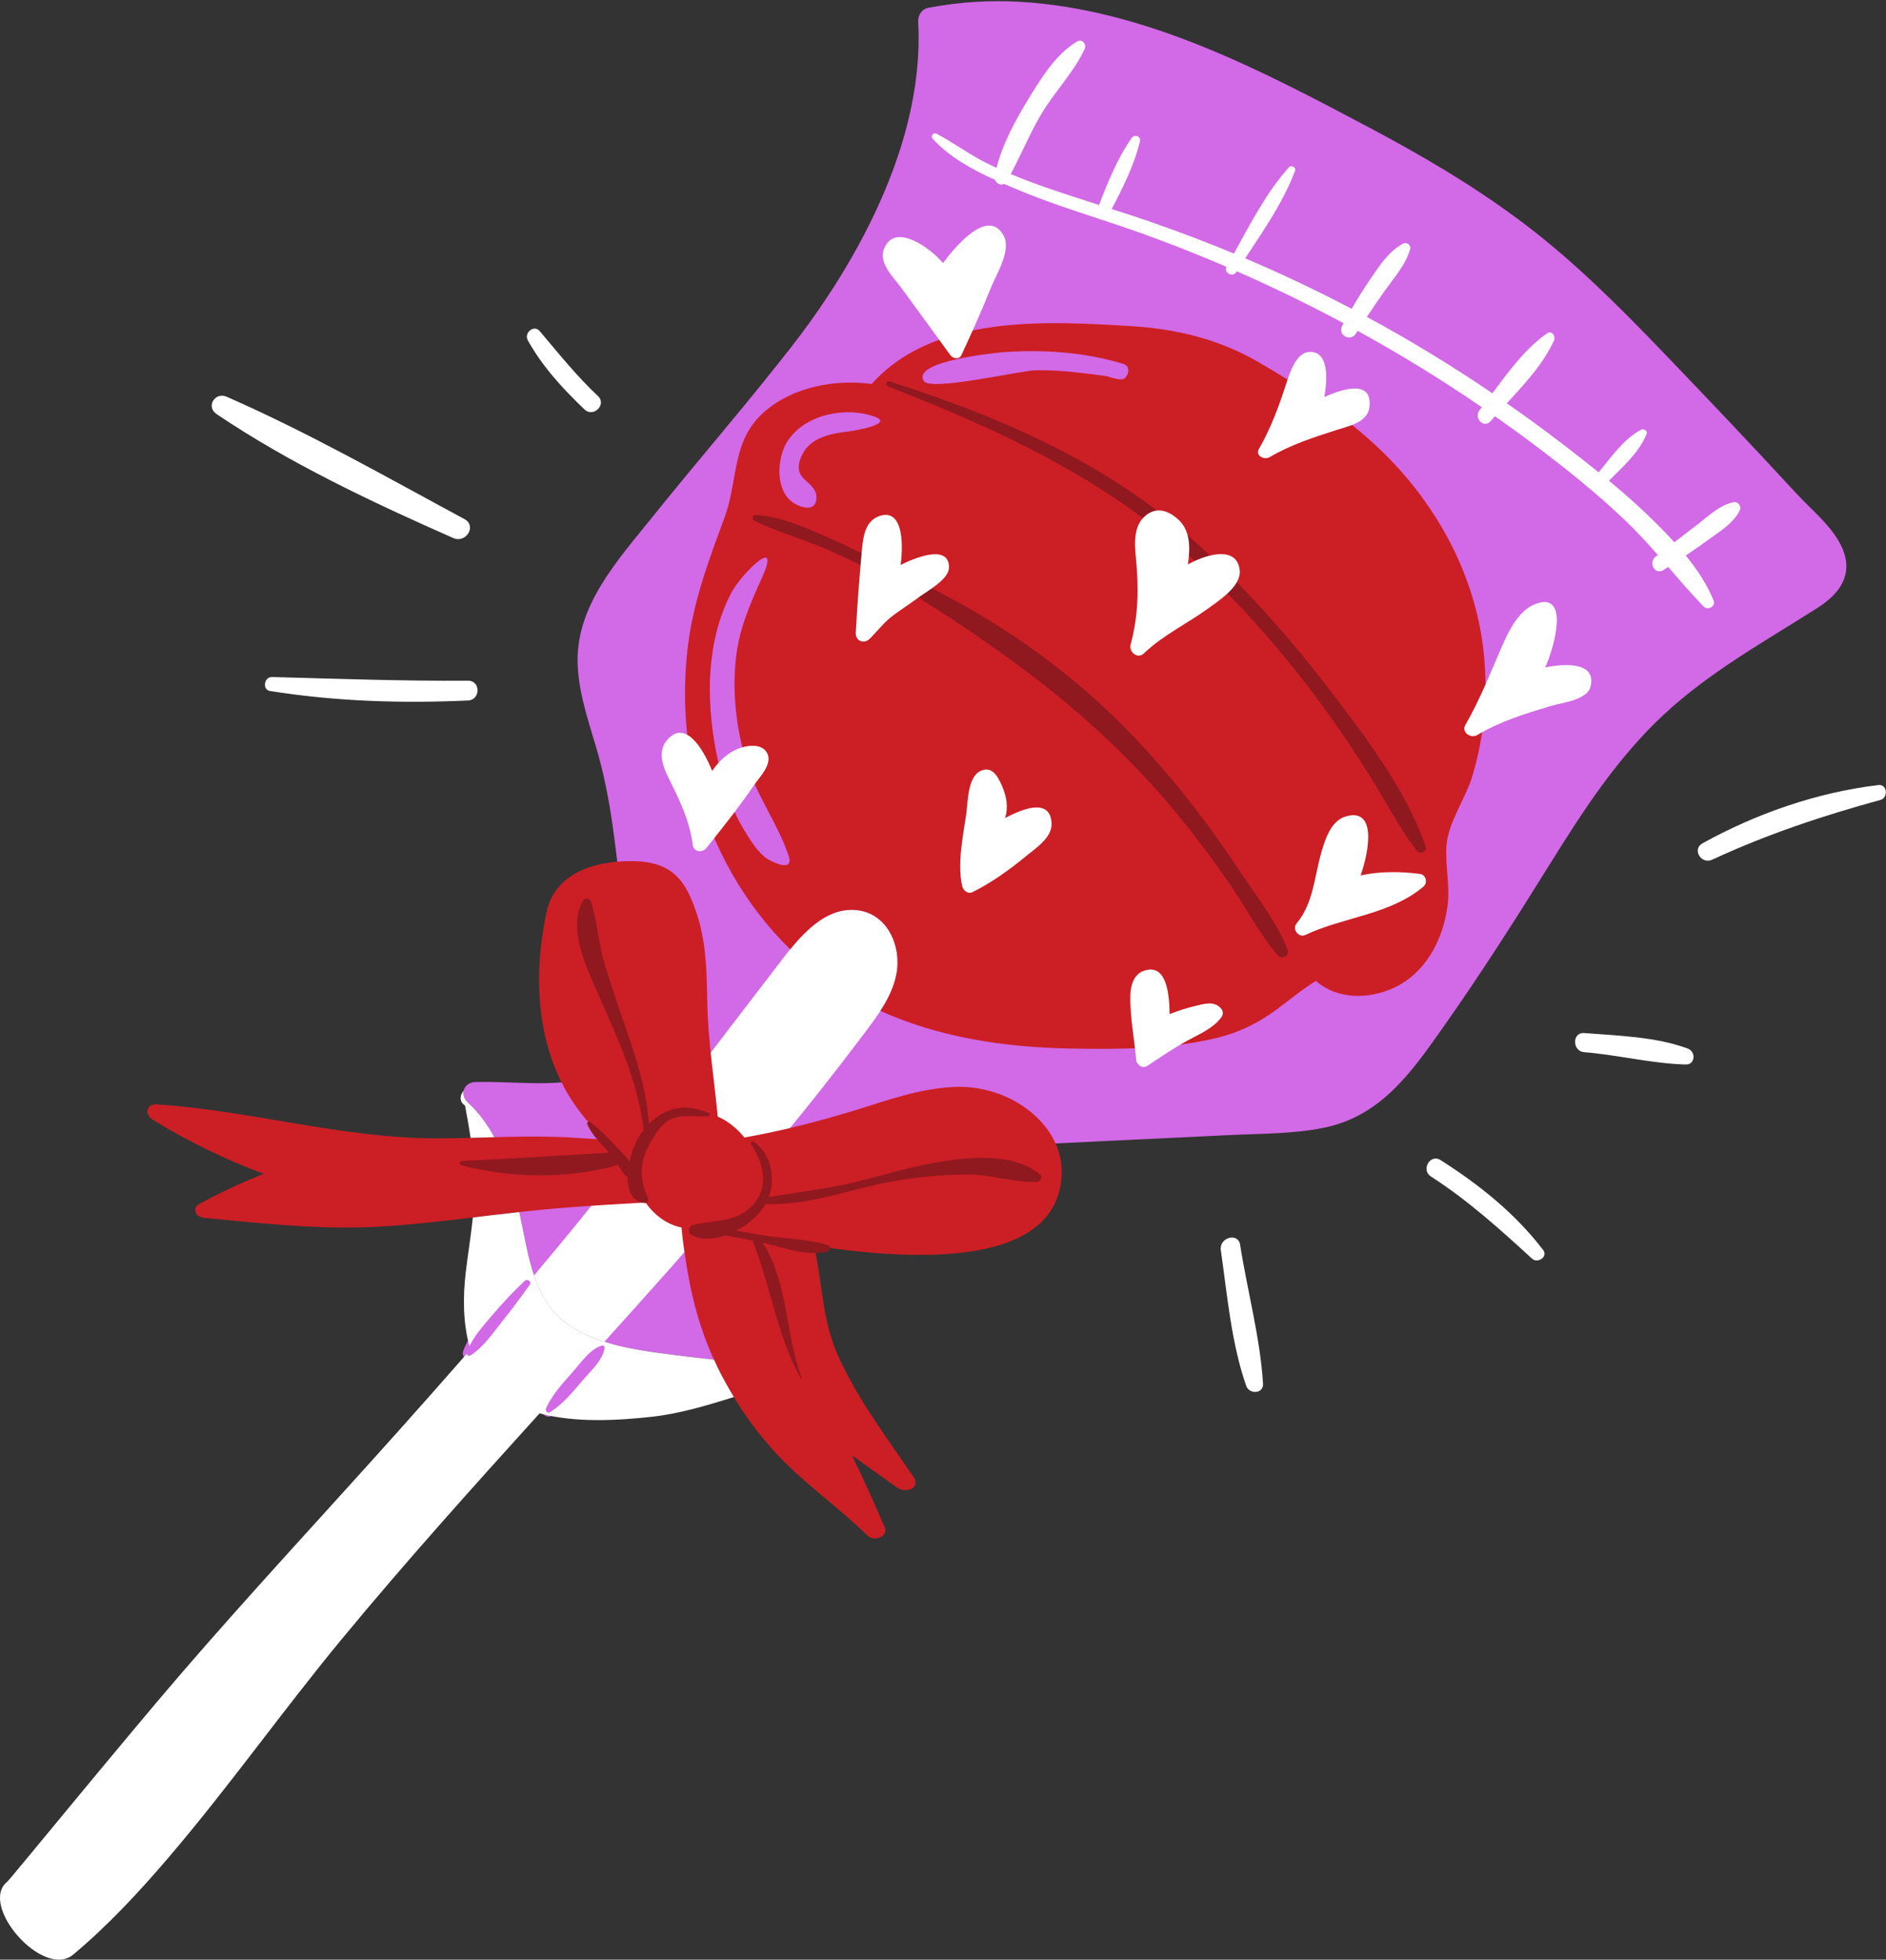 <?xml version="1.0" encoding="UTF-8" standalone="no"?><svg xmlns="http://www.w3.org/2000/svg" xmlns:xlink="http://www.w3.org/1999/xlink" fill="#000000" height="500.3" preserveAspectRatio="xMidYMid meet" version="1" viewBox="0.0 -0.3 481.7 500.3" width="481.7" zoomAndPan="magnify"><rect x="0.0" y="-0.3" width="481.7" height="500.3" fill="#333333" stroke="none"/><defs><clipPath id="a"><path d="M 0 10 L 481.66 10 L 481.66 500 L 0 500 Z M 0 10"/></clipPath></defs><g><g id="change1_1"><path d="M 471.391 142.371 C 470.141 135.809 463.25 130.496 458.949 125.832 C 447.621 113.543 436.102 101.426 424.512 89.371 C 413.422 77.836 402.047 66.465 389.199 56.754 C 376.762 47.348 363.223 39.414 349.379 32.086 C 322.043 17.617 292.539 2.031 260.52 0.16 C 252.73 -0.293 244.949 0.215 237.227 1.664 C 235.371 2.012 234.418 3.609 234.512 5.324 C 236.75 46.934 203.844 86.082 198.566 92.746 C 188.203 105.84 177.238 118.473 166.785 131.5 C 157.629 142.914 146.789 154.59 147.551 169.758 C 147.949 177.629 150.75 185.059 152.844 192.547 C 155.008 200.293 156.242 208.246 157.23 216.238 C 159.016 230.66 160.199 245.332 165.473 258.941 C 167.27 263.582 169.559 268.129 172.367 272.312 C 166.066 272.336 158.48 273.211 149.348 275.191 C 140.234 277.164 130.703 275.695 121.383 275.949 C 118.438 276.031 117.32 279.172 119.477 281.141 C 127.688 288.645 130.543 299.672 132.848 310.141 C 134.797 319.008 135.918 329.875 143.105 336.27 C 150.652 342.988 162.805 344.41 172.414 345.648 C 184.602 347.215 196.871 348.234 209.078 349.625 C 211.57 349.906 214.066 346.879 212.621 344.539 C 207.684 336.531 205.617 326.754 203.914 317.605 C 203 312.703 202.328 307.758 201.906 302.789 C 201.609 299.34 201.742 295.742 201.344 292.27 C 211.414 294.43 222.203 293.887 232.586 293.391 C 250.609 292.531 268.633 291.672 286.656 290.801 C 295.672 290.367 304.68 289.934 313.691 289.5 C 321.793 289.109 330.133 289.242 338.137 287.613 C 352.801 284.633 360.605 273.285 368.645 261.887 C 378.191 248.355 387.055 234.465 395.773 220.438 C 404.223 206.848 413.094 193.133 425.004 182.082 C 436.73 171.199 450.574 163.547 464.02 155.016 C 468.664 152.07 472.477 148.051 471.391 142.371 Z M 153.926 342.195 C 153.785 342.195 153.645 342.215 153.508 342.254 C 150.715 343.039 148.641 345.559 146.816 347.781 C 146.363 348.328 145.926 348.863 145.496 349.344 L 145.172 349.707 C 142.695 352.477 140.133 355.34 138.555 358.793 C 138.297 359.355 138.348 360.031 138.691 360.562 C 139.012 361.062 139.539 361.363 140.105 361.363 C 140.422 361.363 140.742 361.266 141.031 361.082 C 144.281 359.012 146.777 356.062 149.191 353.207 L 149.359 353.008 C 149.766 352.527 150.234 352.02 150.723 351.488 C 152.73 349.301 155.004 346.824 155.402 343.992 C 155.469 343.52 155.332 343.051 155.027 342.699 C 154.75 342.379 154.348 342.195 153.926 342.195 Z M 136.266 326.496 C 136.559 327.066 136.508 327.723 136.129 328.262 C 133.691 331.703 131.344 334.828 128.945 337.82 C 128.48 338.398 128.031 338.98 127.578 339.566 C 125.617 342.102 123.594 344.723 120.719 346.594 C 120.465 346.758 120.172 346.844 119.867 346.844 C 119.102 346.844 118.402 346.281 118.238 345.535 C 118.172 345.25 118.188 344.969 118.277 344.699 C 118.465 344.16 118.695 343.609 119.004 342.961 C 120.223 340.41 121.945 338.379 123.766 336.223 L 124.398 335.473 C 127.289 332.031 130.215 328.922 133.34 325.965 C 133.676 325.648 134.109 325.477 134.566 325.477 C 135.277 325.477 135.945 325.879 136.266 326.496" fill="#d269e6"/></g><g id="change2_1"><path d="M 228.922 248.59 C 227.707 254.469 223.953 259.246 220.43 263.938 C 216.926 268.598 213.363 273.215 209.746 277.789 C 206.785 281.535 203.781 285.25 200.758 288.945 C 200.031 289.828 199.312 290.719 198.586 291.602 C 194.543 296.5 190.449 301.363 186.309 306.184 C 175.844 318.363 165.137 330.336 154.371 342.254 C 150.164 340.926 146.238 339.059 143.105 336.27 C 139.824 333.348 137.812 329.492 136.402 325.324 C 140.93 319.945 145.41 314.527 149.824 309.055 C 158.5 298.297 166.984 287.387 175.41 276.43 C 176.398 275.148 177.383 273.867 178.367 272.586 C 184.891 264.086 191.387 255.566 197.918 247.078 C 202.824 240.699 209.656 230.914 219.016 232.074 C 226.879 233.047 230.371 241.551 228.922 248.59" fill="#ffffff"/></g><g id="change3_1"><path d="M 286.824 92.566 C 277.027 89.645 267.004 88.918 256.844 89.574 C 254.566 89.723 232.566 91.875 235.977 97.004 C 237.742 99.656 260.562 94.328 264.457 94.238 C 270.527 94.102 276.262 94.91 282.254 95.672 C 283.316 95.809 286.293 97.184 287.332 96.195 C 288.406 95.172 288.66 93.113 286.824 92.566 Z M 223.32 106.047 C 216.043 103.473 206 105.383 201.367 111.973 C 198.309 116.324 197.699 125.586 203.301 128.469 C 206.082 129.906 208.672 129.676 208.516 126.48 C 208.305 122.246 201.777 122.434 204.801 115.953 C 207.008 111.223 212.496 110.352 217.027 109.809 C 217.855 109.711 228.734 107.957 223.32 106.047 Z M 201.402 218.117 C 198.652 210 193.402 203.094 190.824 194.844 C 188.16 186.316 187.012 177.238 187.898 168.332 C 188.695 160.359 191.496 154.121 194.699 146.984 C 199.691 135.848 189.176 146.469 186.812 150.98 C 180.414 163.184 180.316 177.969 182.824 191.227 C 184.141 198.176 186.227 205.211 189.883 211.312 C 191.41 213.859 193.59 217.547 196.219 219.113 C 197.145 219.668 202.941 222.66 201.402 218.117 Z M 369.445 215.523 C 369.055 220.73 370.426 225.828 369.695 231.117 C 368.496 239.805 364.004 248.336 355.695 252.031 C 349.27 254.887 341.438 254.801 336.094 250.133 C 332.398 252.391 329.094 255.234 325.516 257.812 C 321.141 260.969 316.496 263.238 311.254 264.559 C 299.129 267.609 285.539 267.617 273.098 267.387 C 256.695 267.086 239.848 264.566 224.863 257.781 C 226.699 254.953 228.227 251.953 228.922 248.59 C 230.371 241.551 226.879 233.047 219.016 232.074 C 211.914 231.191 206.273 236.609 201.82 242.059 C 190.223 230.727 181.922 216.035 177.887 200.359 C 175.047 189.324 174.336 177.715 175.492 166.391 C 176.75 154.086 180.805 143.297 185.059 131.82 C 188.605 122.25 186.777 112.32 195.109 104.938 C 202.328 98.539 213.176 96.453 222.629 97.734 C 238.504 79.984 267.117 81.641 288.844 82.961 C 300.367 83.66 311.109 86.23 321.172 92.004 C 331.598 97.988 342.16 104.969 351.031 113.102 C 365.855 126.688 376.371 145.023 378.816 165.137 C 380.148 176.113 379.227 187.301 376.035 197.891 C 374.289 203.664 369.895 209.609 369.445 215.523 Z M 271.176 299.324 C 270.426 322.625 236.086 322.074 207.902 317.719 C 210.082 327.121 209.891 336.605 214.098 345.953 C 218.926 356.699 226.539 366.793 233.391 376.871 C 235.133 379.438 231.555 381.199 229.062 379.426 C 225.25 376.711 221.438 374 217.625 371.285 C 220.574 377.391 223.371 383.527 225.988 389.711 C 226.902 391.875 223.355 393.527 221.453 391.652 C 214.098 384.402 205.223 378.316 198.262 370.789 C 192.027 364.047 187.141 356.629 183.344 348.914 C 179.355 340.816 176.957 332.406 175.547 323.98 C 174.961 320.504 174.391 316.805 174.062 313.086 C 170.258 312.324 167.012 309.789 164.859 306.695 C 157.953 307.086 151.055 307.5 144.18 308.031 C 128.449 309.242 113.09 311.879 97.309 312.836 C 82.387 313.738 67.242 312.078 52.121 310.617 C 49.793 310.395 49.094 308.082 50.816 307.133 C 56.102 304.215 61.617 301.648 67.371 299.375 C 57.355 295.664 47.887 291.047 38.926 285.504 C 36.902 284.25 37.309 281.469 39.996 281.645 C 64.191 283.227 87.902 290.445 112.141 290.324 C 123.52 290.27 134.734 289.465 146.215 290.133 C 149.133 290.301 152.012 290.523 154.863 290.715 C 152.906 289.035 151.145 287.219 149.617 285.418 C 136.484 269.93 136.027 249.113 139.586 232.562 C 141.371 224.258 148.941 220.086 159.008 219.594 C 168.133 219.145 173.164 221.488 176.367 228.789 C 180.473 238.141 180.445 246.375 180.645 255.836 C 180.848 265.484 182.391 275.117 183.316 284.773 C 186.02 285.914 188.363 287.934 190.133 290.109 C 200.031 288.359 209.363 285.926 218.738 283.055 C 226.723 280.605 234.984 277.531 243.859 277.195 C 258.508 276.641 271.566 287.16 271.176 299.324" fill="#cc1e25"/></g><g id="change4_1"><path d="M 235.32 297.227 C 228.695 298.621 222.246 300.723 215.621 302.117 C 209.238 303.465 202.773 304.223 196.359 305.309 C 198.137 300.387 196.941 294.129 192.441 291.156 C 192.059 290.906 191.559 291.406 191.809 291.789 C 194.902 296.477 196.594 302.512 192.379 307.234 C 188.16 311.965 182.438 311.039 176.977 312.469 C 175.848 312.766 175.594 314.434 176.645 315 C 179.121 316.332 182.215 316.156 185.223 315.129 C 187.617 315.527 189.984 315.965 192.355 316.461 C 192.328 316.609 192.328 316.77 192.402 316.957 C 196.945 328.438 198.504 340.875 204.57 351.641 C 204.633 351.75 204.828 351.676 204.781 351.551 C 200.562 340.559 201.367 327.016 194.77 316.984 C 195.836 317.227 196.902 317.488 197.973 317.766 C 202.344 318.902 206.883 320.309 211.363 319.23 C 212.223 319.023 212.152 317.805 211.363 317.562 C 206.285 315.988 200.57 315.973 195.316 315.137 C 192.902 314.75 190.477 314.258 188.039 313.906 C 191.258 312.207 194.078 309.68 195.508 307.168 C 195.527 307.133 195.543 307.098 195.562 307.062 C 206.66 307.609 217.5 303.105 228.316 301.246 C 234.574 300.172 240.941 299.543 247.297 299.551 C 253.258 299.559 259.016 301.672 264.836 301.449 C 265.727 301.414 266.426 300.191 265.633 299.531 C 258.039 293.215 244.258 295.348 235.32 297.227 Z M 180.859 284.703 C 181.242 284.676 181.504 284.086 181.078 283.895 C 175.016 281.184 169.734 282.531 165.734 286.648 C 165.094 277.531 162.188 268.855 159.176 260.254 C 157.531 255.562 155.965 250.836 154.496 246.09 C 152.848 240.762 152.637 235.168 150.953 229.941 C 150.664 229.039 149.395 228.805 148.898 229.672 C 144.852 236.699 149.883 246.863 152.797 253.523 C 157.797 264.949 162.969 275.734 164.387 288.219 C 163.938 288.797 163.504 289.402 163.094 290.055 C 162.273 291.367 161.367 293.723 160.82 296.254 C 160.105 295.23 159.184 294.301 158.555 293.648 C 156.117 291.133 153.559 288.32 150.805 286.168 C 150.473 285.906 149.785 286.129 149.984 286.645 C 151.098 289.488 153.516 291.539 155.41 293.875 C 155.438 293.906 155.461 293.945 155.488 293.98 C 142.965 294.711 130.523 295.535 117.973 296.098 C 117.371 296.125 117.215 297.008 117.828 297.176 C 130.219 300.516 144.746 300.676 157.176 297.305 C 157.402 297.242 157.594 297.145 157.758 297.016 C 158.039 297.426 158.336 297.828 158.598 298.242 C 159.121 299.074 159.543 299.844 160.34 300.238 C 160.297 303.641 161.375 306.559 164.785 306.816 C 165.473 306.867 165.758 306.078 165.512 305.555 C 162.934 300.141 163.547 295.461 166.684 290.402 C 168.094 288.125 169.438 286.039 172.152 285.125 C 174.871 284.211 178.035 284.883 180.859 284.703 Z M 364.113 215.801 C 359.227 201.527 348.945 188.09 339.891 176.203 C 330.469 163.832 320.121 152.098 308.863 141.363 C 285.531 119.121 257.5 106.777 227.18 97.074 C 226.348 96.809 226.039 98.059 226.824 98.363 C 255.926 109.695 284.199 122.777 306.949 144.66 C 317.934 155.227 328.035 166.688 337.086 178.953 C 341.461 184.887 345.59 190.988 349.516 197.227 C 353.574 203.68 357.188 210.703 361.754 216.797 C 362.555 217.867 364.629 217.309 364.113 215.801 Z M 328.914 242.246 C 329.434 243.59 327.461 244.809 326.504 243.73 C 321.637 238.254 318.234 231.359 314.059 225.34 C 309.652 218.98 305.008 212.766 300.07 206.809 C 290.824 195.648 280.195 185.422 268.898 176.352 C 257.43 167.145 245.148 158.879 232.691 151.07 C 226.48 147.176 219.805 143.91 213.16 140.824 C 206.477 137.719 199.238 135.82 192.637 132.648 C 191.945 132.316 192.215 131.102 193.004 131.152 C 199.777 131.59 206.645 134.781 212.797 137.496 C 219.836 140.605 226.562 144.316 233.492 147.652 C 246.926 154.117 259.594 161.824 271.285 171.098 C 283.469 180.766 293.949 191.777 303.57 203.969 C 308.48 210.188 313.051 216.656 317.438 223.25 C 321.461 229.293 326.277 235.449 328.914 242.246" fill="#8f191f"/></g><g clip-path="url(#a)" id="change5_1"><path d="M 154.41 343.855 C 154.465 343.48 154.191 343.102 153.777 343.219 C 150.629 344.102 148.344 347.66 146.242 350.008 C 143.723 352.828 141.047 355.742 139.465 359.211 C 139.176 359.84 139.801 360.68 140.492 360.238 C 143.691 358.203 146.164 355.234 148.598 352.363 C 150.598 349.996 153.965 347.039 154.41 343.855 Z M 183.344 348.914 C 184.586 351.438 185.961 353.926 187.445 356.375 C 180.574 358.492 173.699 360.609 166.508 361.398 C 157.969 362.34 147.016 363.016 137.812 360.531 C 120.699 379.418 103.664 398.367 87.418 418.008 C 72.27 436.32 58.543 455.781 43.109 473.855 C 35.586 482.664 27.609 491.254 18.711 498.699 C 11.039 505.121 -5.637 485.984 1.918 480.051 C 2.516 479.582 31.684 443.855 46.367 426.844 C 64.434 405.91 83.309 385.668 101.746 365.059 C 107.602 358.512 113.43 351.938 119.215 345.32 C 119.301 345.715 119.801 345.996 120.172 345.754 C 123.539 343.566 125.684 340.285 128.164 337.195 C 130.648 334.098 133.02 330.922 135.312 327.684 C 135.863 326.902 134.68 326.074 134.027 326.691 C 130.879 329.668 127.949 332.797 125.164 336.117 C 123.172 338.492 121.211 340.668 119.906 343.395 C 118.223 337.387 118.242 330.695 118.938 324.691 C 119.488 319.938 120.281 315.254 120.77 310.527 C 124.719 310.055 128.664 309.578 132.621 309.141 C 132.695 309.473 132.773 309.809 132.848 310.141 C 133.906 314.961 134.727 320.363 136.406 325.324 C 136.562 325.789 136.73 326.25 136.902 326.707 C 136.938 326.793 136.969 326.879 137.004 326.965 C 137.156 327.367 137.32 327.766 137.492 328.156 C 137.555 328.301 137.613 328.441 137.68 328.582 C 137.836 328.93 137.996 329.273 138.168 329.613 C 138.258 329.797 138.352 329.977 138.445 330.156 C 138.605 330.457 138.766 330.758 138.938 331.051 C 139.059 331.266 139.188 331.473 139.316 331.684 C 139.477 331.941 139.637 332.199 139.805 332.449 C 139.969 332.691 140.141 332.926 140.312 333.156 C 140.469 333.371 140.621 333.59 140.785 333.797 C 141.004 334.07 141.238 334.336 141.469 334.602 C 141.609 334.758 141.738 334.922 141.883 335.074 C 142.27 335.488 142.676 335.887 143.105 336.27 C 143.539 336.656 143.996 337.023 144.461 337.375 C 144.625 337.5 144.797 337.617 144.969 337.742 C 145.266 337.957 145.57 338.168 145.879 338.371 C 146.098 338.516 146.32 338.656 146.547 338.789 C 146.809 338.953 147.078 339.109 147.348 339.266 C 147.609 339.414 147.875 339.562 148.141 339.699 C 148.363 339.816 148.586 339.93 148.812 340.039 C 149.133 340.199 149.449 340.359 149.777 340.508 C 149.797 340.516 149.812 340.523 149.828 340.531 C 151.281 341.191 152.805 341.758 154.359 342.25 C 160.297 344.129 166.789 344.926 172.414 345.648 C 175.727 346.074 179.047 346.453 182.367 346.82 C 182.684 347.52 183 348.219 183.344 348.914 Z M 118.77 281.949 C 119.297 284.695 119.785 287.438 120.191 290.188 C 122.215 290.137 124.238 290.082 126.262 290.031 C 124.508 286.762 122.316 283.738 119.477 281.141 C 118.504 280.25 118.203 279.125 118.43 278.148 C 117.438 279.262 117.227 280.961 118.77 281.949 Z M 479.793 200.121 C 464.125 201.992 448.648 207.367 434.848 214.992 C 432.07 216.527 434.512 220.477 437.301 219.184 C 451.285 212.699 465.461 207.988 480.305 203.914 C 482.328 203.359 482.016 199.855 479.793 200.121 Z M 431.102 267.414 C 423.066 264.398 413.117 264.094 404.629 263.441 C 401.492 263.199 401.516 268.074 404.629 268.324 C 413.258 269.012 421.941 271.258 430.555 271.465 C 433.012 271.523 433.176 268.195 431.102 267.414 Z M 367.926 295.867 C 365.277 294.188 362.852 298.375 365.473 300.062 C 374.871 306.102 383.09 313.508 391.297 321.039 C 392.727 322.352 395.453 320.555 394.145 318.84 C 386.98 309.469 377.844 302.176 367.926 295.867 Z M 311.805 318.852 C 313.445 330.23 314.48 342.66 318.309 353.543 C 319.078 355.727 322.754 355.566 322.59 352.965 C 321.852 341.121 318.57 329.223 316.738 317.492 C 316.23 314.234 311.34 315.641 311.805 318.852 Z M 149.305 104.246 C 151.566 106.406 155.027 102.949 152.738 100.816 C 147.25 95.699 142.676 89.914 137.828 84.215 C 136.371 82.5 133.77 84.695 134.797 86.559 C 138.48 93.234 143.812 99.008 149.305 104.246 Z M 69.453 172.547 C 67.457 172.496 66.914 175.785 68.969 176.113 C 85.781 178.781 102.535 179.309 119.523 178.539 C 122.758 178.395 122.797 173.457 119.523 173.48 C 102.836 173.602 86.129 172.98 69.453 172.547 Z M 55.309 105.406 C 74.086 118.07 95.109 127.938 115.777 137.066 C 119.004 138.488 121.863 133.969 118.613 132.219 C 98.648 121.469 78.676 110.078 57.891 100.988 C 54.914 99.688 52.523 103.527 55.309 105.406 Z M 230.012 143.938 C 230.828 138.238 230.512 129.195 224.398 131.527 C 220.547 133 220.352 137.793 220.039 141.238 C 219.441 147.91 218.91 154.59 218.578 161.281 C 218.48 163.316 220.645 164.227 222.078 162.824 C 224.199 160.742 225.781 158.531 228.223 156.734 C 230.336 155.18 232.551 153.77 234.652 152.191 C 236.719 150.641 242.391 147.656 242.383 144.531 C 242.363 139.035 235.023 141.434 230.012 143.938 Z M 256.703 208.547 C 257.543 205.918 257.156 203.203 255.934 200.371 C 254.926 198.043 253.414 195.113 250.441 196.523 C 247.07 198.117 247.215 204.629 246.777 207.629 C 245.945 213.289 244.461 220.254 245.75 225.918 C 246.008 227.039 247.195 228.059 248.406 227.453 C 253.301 225.016 257.84 221.758 262.051 218.281 C 264.469 216.289 268.781 213.539 268.582 209.859 C 268.246 203.559 261.672 205.918 256.703 208.547 Z M 188.48 190.871 C 185.684 191.996 183.578 194.098 181.887 196.516 C 179.621 190.844 174.844 182.914 170.141 188.938 C 168.043 191.625 169.238 195.25 170.605 198.004 C 173.488 203.809 176.086 208.934 176.957 215.484 C 177.188 217.223 179.422 217.449 180.391 216.238 C 184.586 210.965 188.801 205.715 192.594 200.137 C 194.012 198.051 197.422 194.738 195.922 191.949 C 194.52 189.344 190.676 189.988 188.48 190.871 Z M 349.785 103.527 C 350.477 96.852 343.547 98.656 338.246 101.074 C 339.141 95.93 339.27 89.23 334.32 89.559 C 331.07 89.773 329.414 94.891 328.633 97.297 C 326.691 103.266 324.676 108.863 321.531 114.336 C 320.547 116.055 322.941 117.195 324.242 116.43 C 329.68 113.23 335.41 111.398 341.379 109.473 C 344.531 108.457 349.367 107.551 349.785 103.527 Z M 311.824 257.121 C 310.082 255.168 307.508 255.988 305.266 256.523 C 303.039 257.055 300.855 257.762 298.73 258.605 C 298.668 253 297.785 245.434 292.016 247.598 C 289.527 248.527 288.777 251.352 288.711 253.723 C 288.559 259.148 289.715 264.84 290.195 270.246 C 290.312 271.598 291.812 272.621 293.062 271.801 C 296.469 269.551 299.777 267.277 303.371 265.316 C 306.453 263.633 309.656 262.355 311.871 259.523 C 312.469 258.758 312.488 257.867 311.824 257.121 Z M 362.625 222.809 C 357.512 222.16 352.496 222.125 347.516 223.195 C 349.766 216.805 351.641 205.688 343.566 208.188 C 339.836 209.344 338.316 214.348 337.391 217.648 C 335.656 223.832 335.414 230.359 331.141 235.492 C 329.953 236.918 331.695 239.195 333.379 238.402 C 343.266 233.742 354.887 233.293 363.516 226.098 C 364.719 225.094 364.258 223.012 362.625 222.809 Z M 406.223 175.043 C 407.758 169.07 400.695 168.891 394.66 170.086 C 397.035 164.895 400.965 150.586 392.188 153.887 C 387.973 155.473 385.426 160.57 383.766 164.371 C 380.738 171.32 378.051 178.195 374.262 184.805 C 373.18 186.688 375.684 188.32 377.277 187.367 C 383.148 183.863 389.492 181.918 395.996 179.965 C 398.805 179.121 405.34 178.469 406.223 175.043 Z M 245.551 90.363 C 248.18 84.707 250.754 79.012 253.062 73.215 C 254.43 69.781 258.426 63.598 256.312 59.812 C 252.371 52.742 244.27 62.301 240.844 66.871 C 237.84 63.199 228.367 56.086 225.711 63.434 C 224.445 66.934 228.258 70.555 230.066 73.012 C 234.312 78.777 238.516 84.574 242.727 90.363 C 243.371 91.254 244.98 91.59 245.551 90.363 Z M 292.133 166.531 C 297.094 161.801 303.23 158.934 308.723 154.938 C 311.375 153.008 317.062 149.305 316.637 145.309 C 315.977 139.102 308.523 140.961 303.391 143.812 C 304.004 139.762 304.117 135.219 300.949 132.336 C 298.461 130.07 295.48 129.027 292.684 131.262 C 289.441 133.852 289.766 138.41 290.117 142.09 C 290.855 149.781 290.793 156.742 288.77 164.262 C 288.266 166.133 290.531 168.059 292.133 166.531 Z M 313.242 67.812 C 304.52 64.059 295.66 60.621 286.676 57.562 C 284.922 56.965 283.164 56.383 281.41 55.801 C 281.145 55.773 280.887 55.688 280.66 55.555 C 273.914 53.328 267.16 51.129 260.598 48.402 C 259.25 47.844 257.863 47.266 256.461 46.66 C 255.602 47.117 254.496 46.57 254.148 45.637 C 248.273 42.969 242.367 39.715 238.227 35.129 C 237.602 34.434 238.391 33.406 239.219 33.844 C 243.504 36.105 247.383 39.02 251.73 41.211 C 252.656 41.68 253.594 42.113 254.535 42.551 C 256.047 36.488 259.305 30.504 262.477 25.289 C 265.777 19.863 269.547 13.625 275.117 10.285 C 276.41 9.512 277.582 11.004 277.031 12.199 C 274.324 18.07 269.48 22.973 266.141 28.52 C 263.105 33.555 260.914 38.992 258.152 44.141 C 260.926 45.297 263.738 46.363 266.574 47.363 C 271.254 49.012 275.977 50.52 280.699 52.027 C 282.949 46.176 285.492 39.941 289.066 34.91 C 289.805 33.875 291.465 34.488 291.152 35.789 C 289.746 41.688 286.809 47.613 283.93 53.066 C 287.574 54.234 291.215 55.41 294.824 56.676 C 301.676 59.066 308.449 61.652 315.145 64.426 C 319.367 56.828 323.449 48.824 329.219 42.395 C 329.816 41.73 331.09 42.43 330.766 43.297 C 327.801 51.258 322.734 58.496 318.039 65.652 C 327.273 69.574 336.344 73.871 345.23 78.547 C 346.773 75.891 348.391 73.281 350.145 70.742 C 352.488 67.344 354.641 63.945 358.332 61.91 C 359.266 61.395 360.484 62.25 360.168 63.32 C 358.98 67.344 356.207 70.387 353.816 73.75 C 352.215 76.008 350.652 78.293 349.109 80.598 C 360.117 86.562 370.82 93.078 381.176 100.109 C 385.316 94.539 389.621 88.637 395.152 84.801 C 396.332 83.984 397.391 85.52 396.918 86.57 C 394.266 92.5 389.445 97.699 384.852 102.656 C 389.617 105.973 394.312 109.391 398.922 112.926 C 402.062 115.34 405.215 117.785 408.32 120.289 C 411.527 116.379 414.68 111.809 419.141 109.414 C 419.812 109.055 420.906 109.672 420.562 110.508 C 418.629 115.219 414.527 118.82 410.945 122.434 C 414.469 125.348 417.91 128.359 421.18 131.523 C 423.309 133.586 425.52 135.797 427.645 138.141 C 429.406 136.777 431.168 135.414 432.945 134.074 C 435.91 131.84 438.934 128.789 442.629 127.926 C 443.922 127.625 444.895 128.945 444.305 130.109 C 442.605 133.449 438.918 135.59 435.961 137.762 C 434.191 139.059 432.387 140.305 430.566 141.523 C 433.496 145.125 436.059 148.996 437.688 153.07 C 438.27 154.535 436.129 155.594 435.133 154.559 C 431.977 151.289 429.035 147.863 426.086 144.445 C 425.684 144.703 425.277 144.965 424.871 145.227 C 422.672 146.633 420.902 143.297 422.875 141.805 C 423.059 141.664 423.238 141.523 423.422 141.383 C 420.723 138.309 417.957 135.273 414.949 132.418 C 407.758 125.586 399.984 119.355 392.062 113.395 C 388.691 110.855 385.273 108.383 381.816 105.961 C 381.434 106.391 381.055 106.816 380.688 107.242 C 378.984 109.199 376.344 106.395 377.887 104.441 C 378.086 104.188 378.285 103.926 378.488 103.668 C 368.238 96.652 357.645 90.137 346.754 84.168 C 346.59 84.418 346.418 84.664 346.258 84.914 C 344.863 87.086 341.582 85.176 342.801 82.895 C 342.922 82.668 343.051 82.449 343.172 82.223 C 342.836 82.047 342.508 81.859 342.176 81.684 C 333.578 77.125 324.812 72.879 315.902 68.961 C 315.867 69.016 315.836 69.066 315.801 69.121 C 314.844 70.637 312.535 69.359 313.242 67.812" fill="#ffffff"/></g></g></svg>